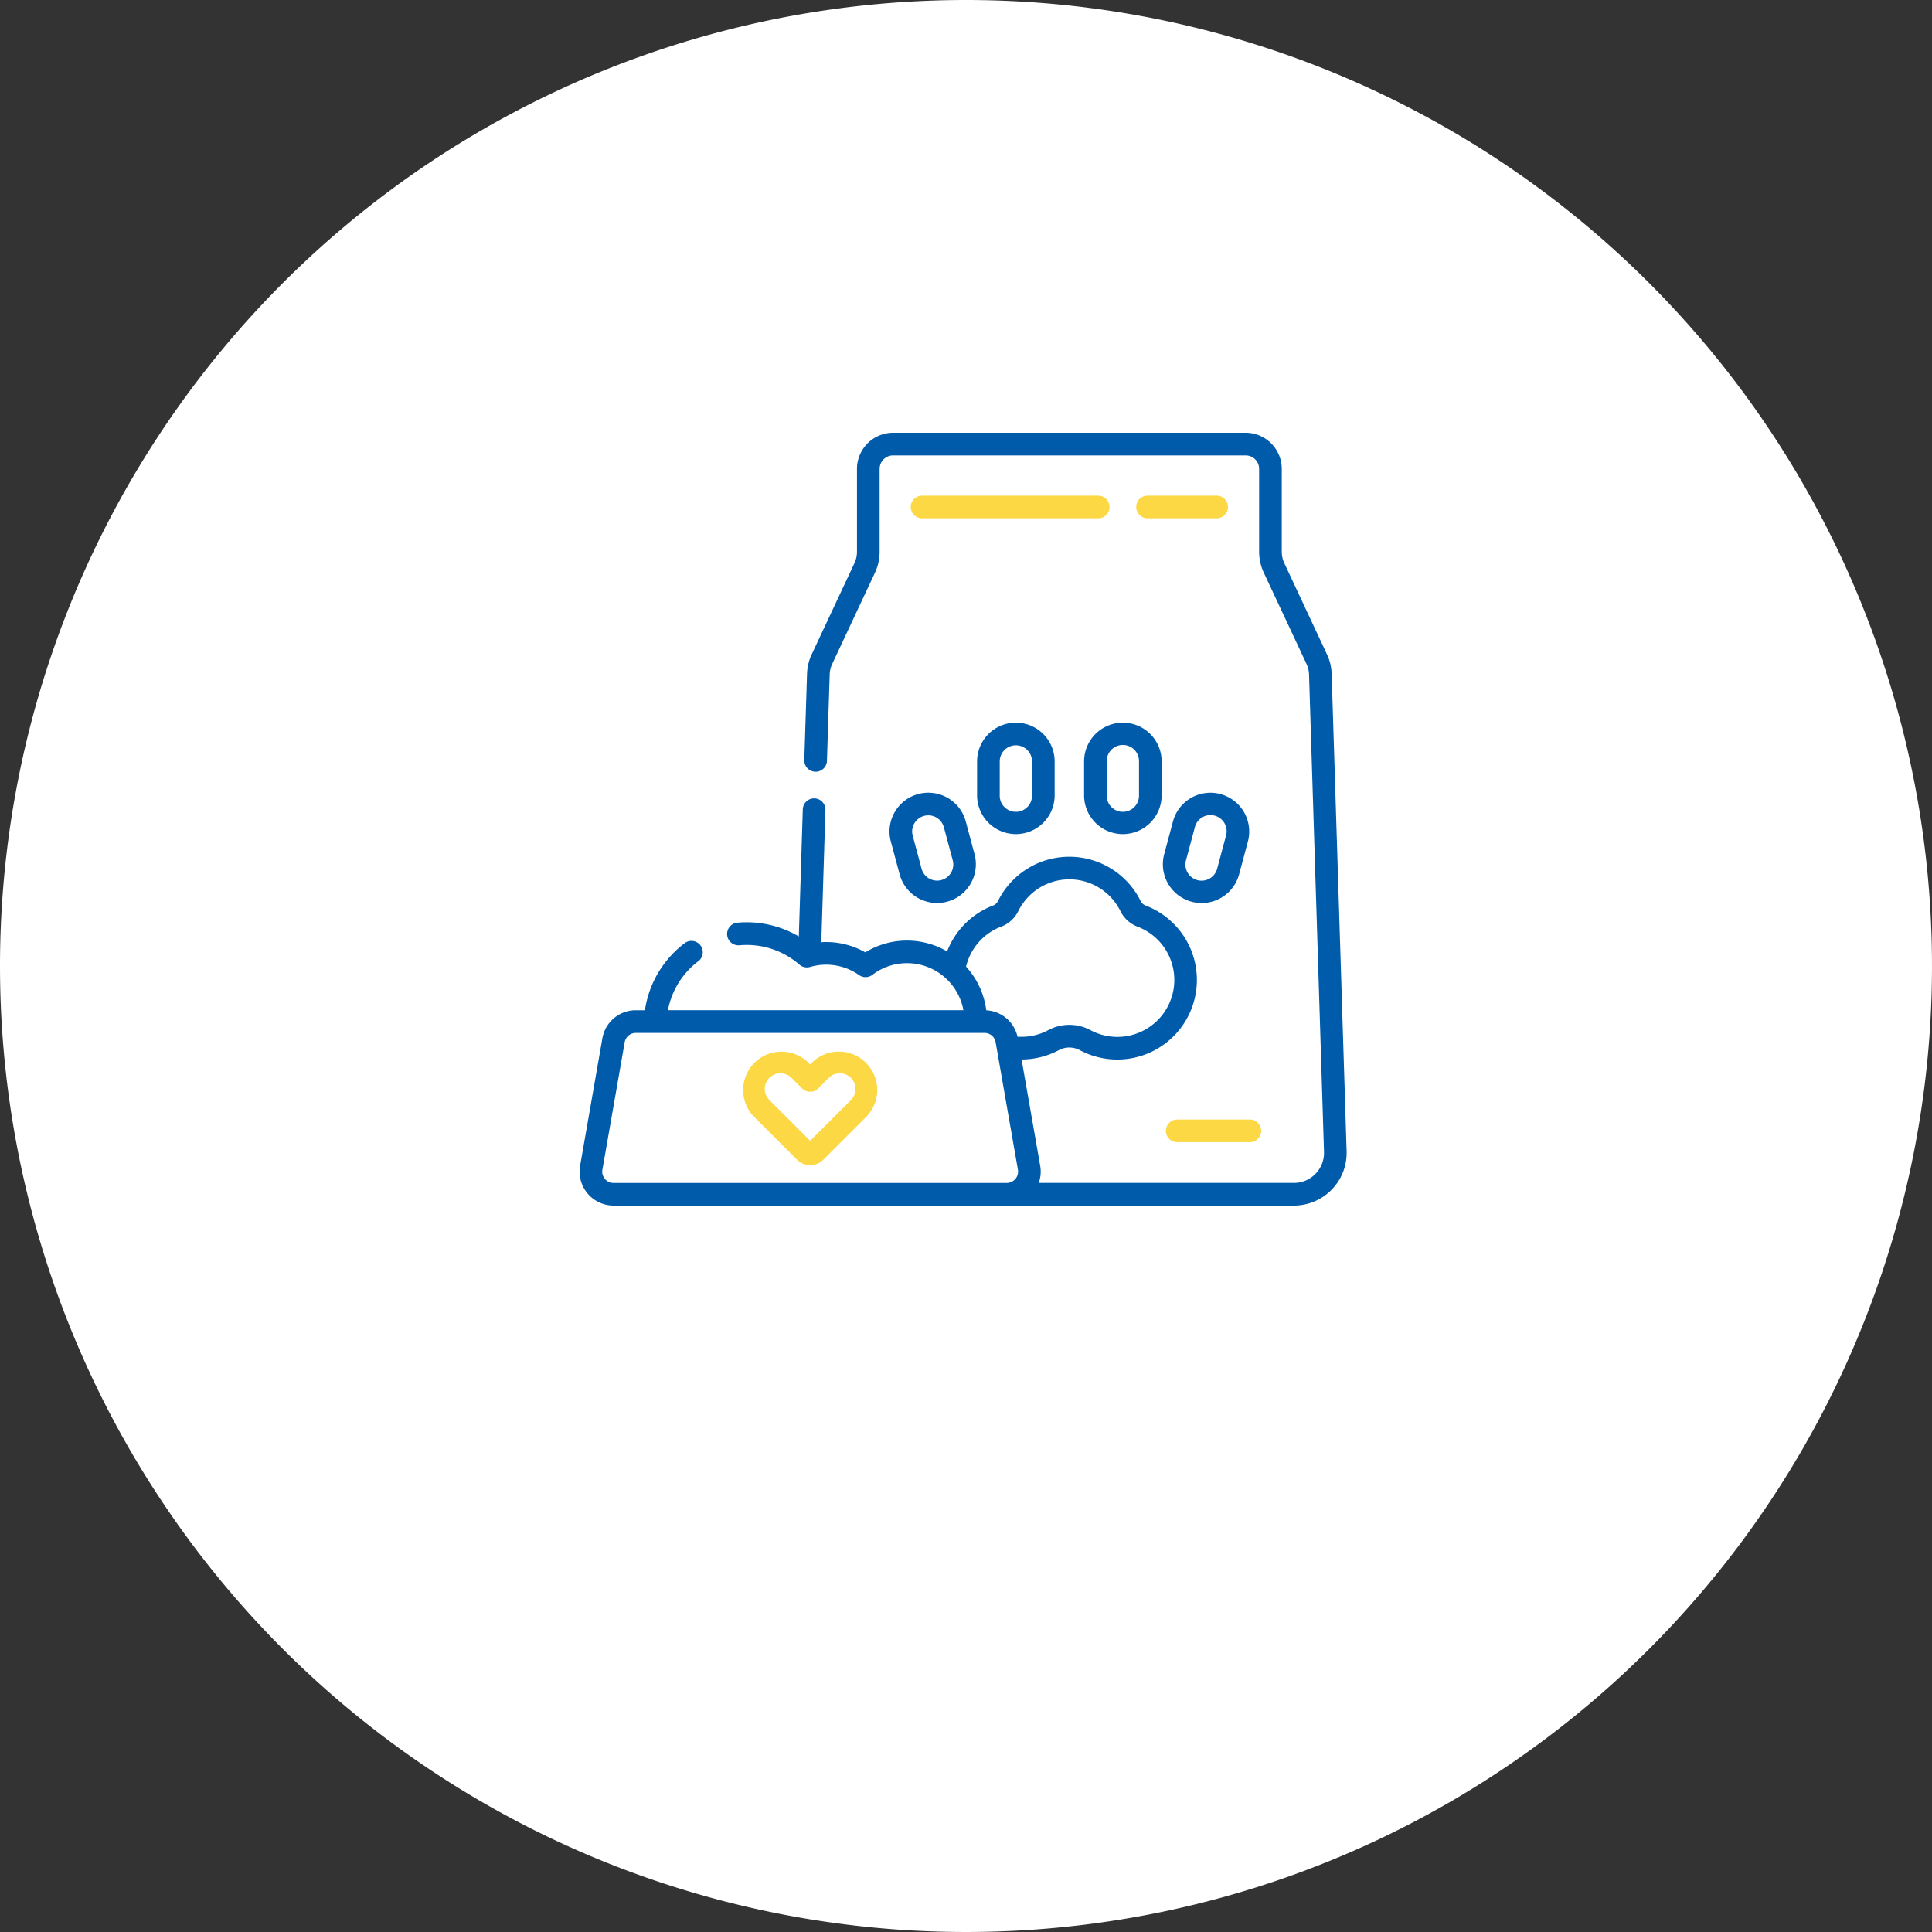 <svg xmlns="http://www.w3.org/2000/svg" width="250" height="250" viewBox="0 0 250 250"><rect x="0" y="0" width="250" height="250" fill="#333333" stroke="none"/><g transform="translate(-345 -1256)"><path d="M125,0A125,125,0,1,1,0,125,125,125,0,0,1,125,0Z" transform="translate(345 1256)" fill="#fff"/><g transform="translate(418.092 1312)"><path d="M207.891,240.982a4.984,4.984,0,0,0-.5,3.808l1.135,4.234a5.018,5.018,0,1,0,9.695-2.6l-1.135-4.234a5.018,5.018,0,0,0-9.193-1.21Zm2.537,1.465a2.088,2.088,0,0,1,3.827.5l1.135,4.234a2.089,2.089,0,1,1-4.035,1.081l-1.134-4.234a2.075,2.075,0,0,1,.208-1.585Z" transform="translate(-165.208 -191.894)" fill="#005bab"/><path d="M395.8,238.647a5.018,5.018,0,0,0-6.146,3.549l-1.135,4.234a5.018,5.018,0,1,0,9.695,2.6l1.135-4.234a5.018,5.018,0,0,0-3.549-6.146Zm.718,5.388-1.135,4.234a2.089,2.089,0,1,1-4.035-1.081l1.135-4.234a2.089,2.089,0,1,1,4.035,1.081Z" transform="translate(-310.965 -191.895)" fill="#005bab"/><path d="M265.251,197.088v4.383a5.018,5.018,0,1,0,10.037,0v-4.383a5.018,5.018,0,1,0-10.037,0Zm7.107,0v4.383a2.089,2.089,0,1,1-4.177,0v-4.383a2.089,2.089,0,1,1,4.178,0Z" transform="translate(-211.909 -154.556)" fill="#005bab"/><path d="M336.142,197.088v4.383a5.018,5.018,0,1,0,10.037,0v-4.383a5.018,5.018,0,1,0-10.037,0Zm7.107,0v4.383a2.089,2.089,0,1,1-4.177,0v-4.383a2.089,2.089,0,1,1,4.177,0Z" transform="translate(-268.954 -154.556)" fill="#005bab"/><path d="M118.773,410.854l-.334.334-.334-.334a4.963,4.963,0,0,0-7.013,7.014l5.65,5.65a2.407,2.407,0,0,0,3.4,0l5.65-5.65a4.963,4.963,0,0,0-7.014-7.014Zm4.942,4.942-5.276,5.276-5.276-5.276a2.029,2.029,0,1,1,2.87-2.87l1.37,1.37a1.465,1.465,0,0,0,2.071,0l1.37-1.37a2.029,2.029,0,0,1,2.87,2.87Z" transform="translate(-86.699 -329.449)" fill="#fcd844"/><path d="M390.356,456.46a1.464,1.464,0,0,0,1.465,1.465h9.395a1.465,1.465,0,0,0,0-2.93h-9.395A1.465,1.465,0,0,0,390.356,456.46Z" transform="translate(-312.58 -366.129)" fill="#fcd844"/><path d="M94.344,100a6.818,6.818,0,0,0,6.815-7.032L99.222,31.176a6.31,6.31,0,0,0-.6-2.493L93.09,16.857a3.436,3.436,0,0,1-.322-1.451V4.677A4.683,4.683,0,0,0,88.09,0H42.476A4.683,4.683,0,0,0,37.8,4.677V15.408a3.436,3.436,0,0,1-.322,1.451L31.939,28.683a6.311,6.311,0,0,0-.6,2.493l-.353,11.175a1.464,1.464,0,0,0,1.418,1.51h.047a1.464,1.464,0,0,0,1.464-1.419l.355-11.175a3.4,3.4,0,0,1,.321-1.342L40.13,18.1a6.388,6.388,0,0,0,.6-2.691V4.677A1.749,1.749,0,0,1,42.476,2.93H88.091a1.749,1.749,0,0,1,1.748,1.747V15.408a6.39,6.39,0,0,0,.6,2.691l5.537,11.825a3.4,3.4,0,0,1,.321,1.342l1.937,61.792a3.888,3.888,0,0,1-3.887,4.011H61.322a4.386,4.386,0,0,0,.186-2.222L59.1,81.094a10.29,10.29,0,0,0,4.828-1.208,2.863,2.863,0,0,1,2.7,0,10.3,10.3,0,1,0,8.511-18.713,1.184,1.184,0,0,1-.635-.586,10.3,10.3,0,0,0-18.455,0,1.183,1.183,0,0,1-.635.586,10.312,10.312,0,0,0-5.948,5.938,10.325,10.325,0,0,0-10.589.121A10.269,10.269,0,0,0,33.816,65.9c-.211,0-.421.008-.631.021l.534-17.1a1.464,1.464,0,0,0-1.418-1.51h-.047a1.464,1.464,0,0,0-1.464,1.419l-.515,16.445a13.315,13.315,0,0,0-6.733-1.832c-.4,0-.812.018-1.213.054a1.466,1.466,0,0,0,.262,2.921c.314-.028.634-.043.95-.043a10.389,10.389,0,0,1,6.817,2.55,1.465,1.465,0,0,0,1.375.3,7.406,7.406,0,0,1,6.337,1.048,1.464,1.464,0,0,0,1.73-.032,7.34,7.34,0,0,1,4.483-1.51,7.421,7.421,0,0,1,7.289,6.086H13.336a10.361,10.361,0,0,1,3.989-6.378A1.465,1.465,0,0,0,15.568,66a13.276,13.276,0,0,0-5.207,8.724H9.184a4.387,4.387,0,0,0-4.329,3.638L1.974,94.849A4.394,4.394,0,0,0,6.3,100ZM56.464,63.91a4.1,4.1,0,0,0,2.214-2.021,7.369,7.369,0,0,1,13.209,0A4.106,4.106,0,0,0,74.1,63.91,7.37,7.37,0,1,1,68.013,77.3a5.787,5.787,0,0,0-5.463,0,7.379,7.379,0,0,1-3.876.852h-.1a4.38,4.38,0,0,0-4.043-3.42,10.307,10.307,0,0,0-2.616-5.65,7.372,7.372,0,0,1,4.541-5.177ZM5.181,96.548a1.443,1.443,0,0,1-.321-1.195L7.742,78.869a1.462,1.462,0,0,1,1.443-1.212H54.3a1.463,1.463,0,0,1,1.443,1.212l2.882,16.486a1.465,1.465,0,0,1-1.443,1.717H6.3a1.442,1.442,0,0,1-1.122-.522Z" fill="#005bab"/><path d="M381.1,41.674h-8.944a1.465,1.465,0,0,0,0,2.93H381.1a1.465,1.465,0,1,0,0-2.93Z" transform="translate(-296.756 -33.534)" fill="#fcd844"/><path d="M245.563,41.674H222.771a1.465,1.465,0,0,0,0,2.93h22.793a1.465,1.465,0,1,0,0-2.93Z" transform="translate(-176.549 -33.534)" fill="#fcd844"/></g></g></svg>